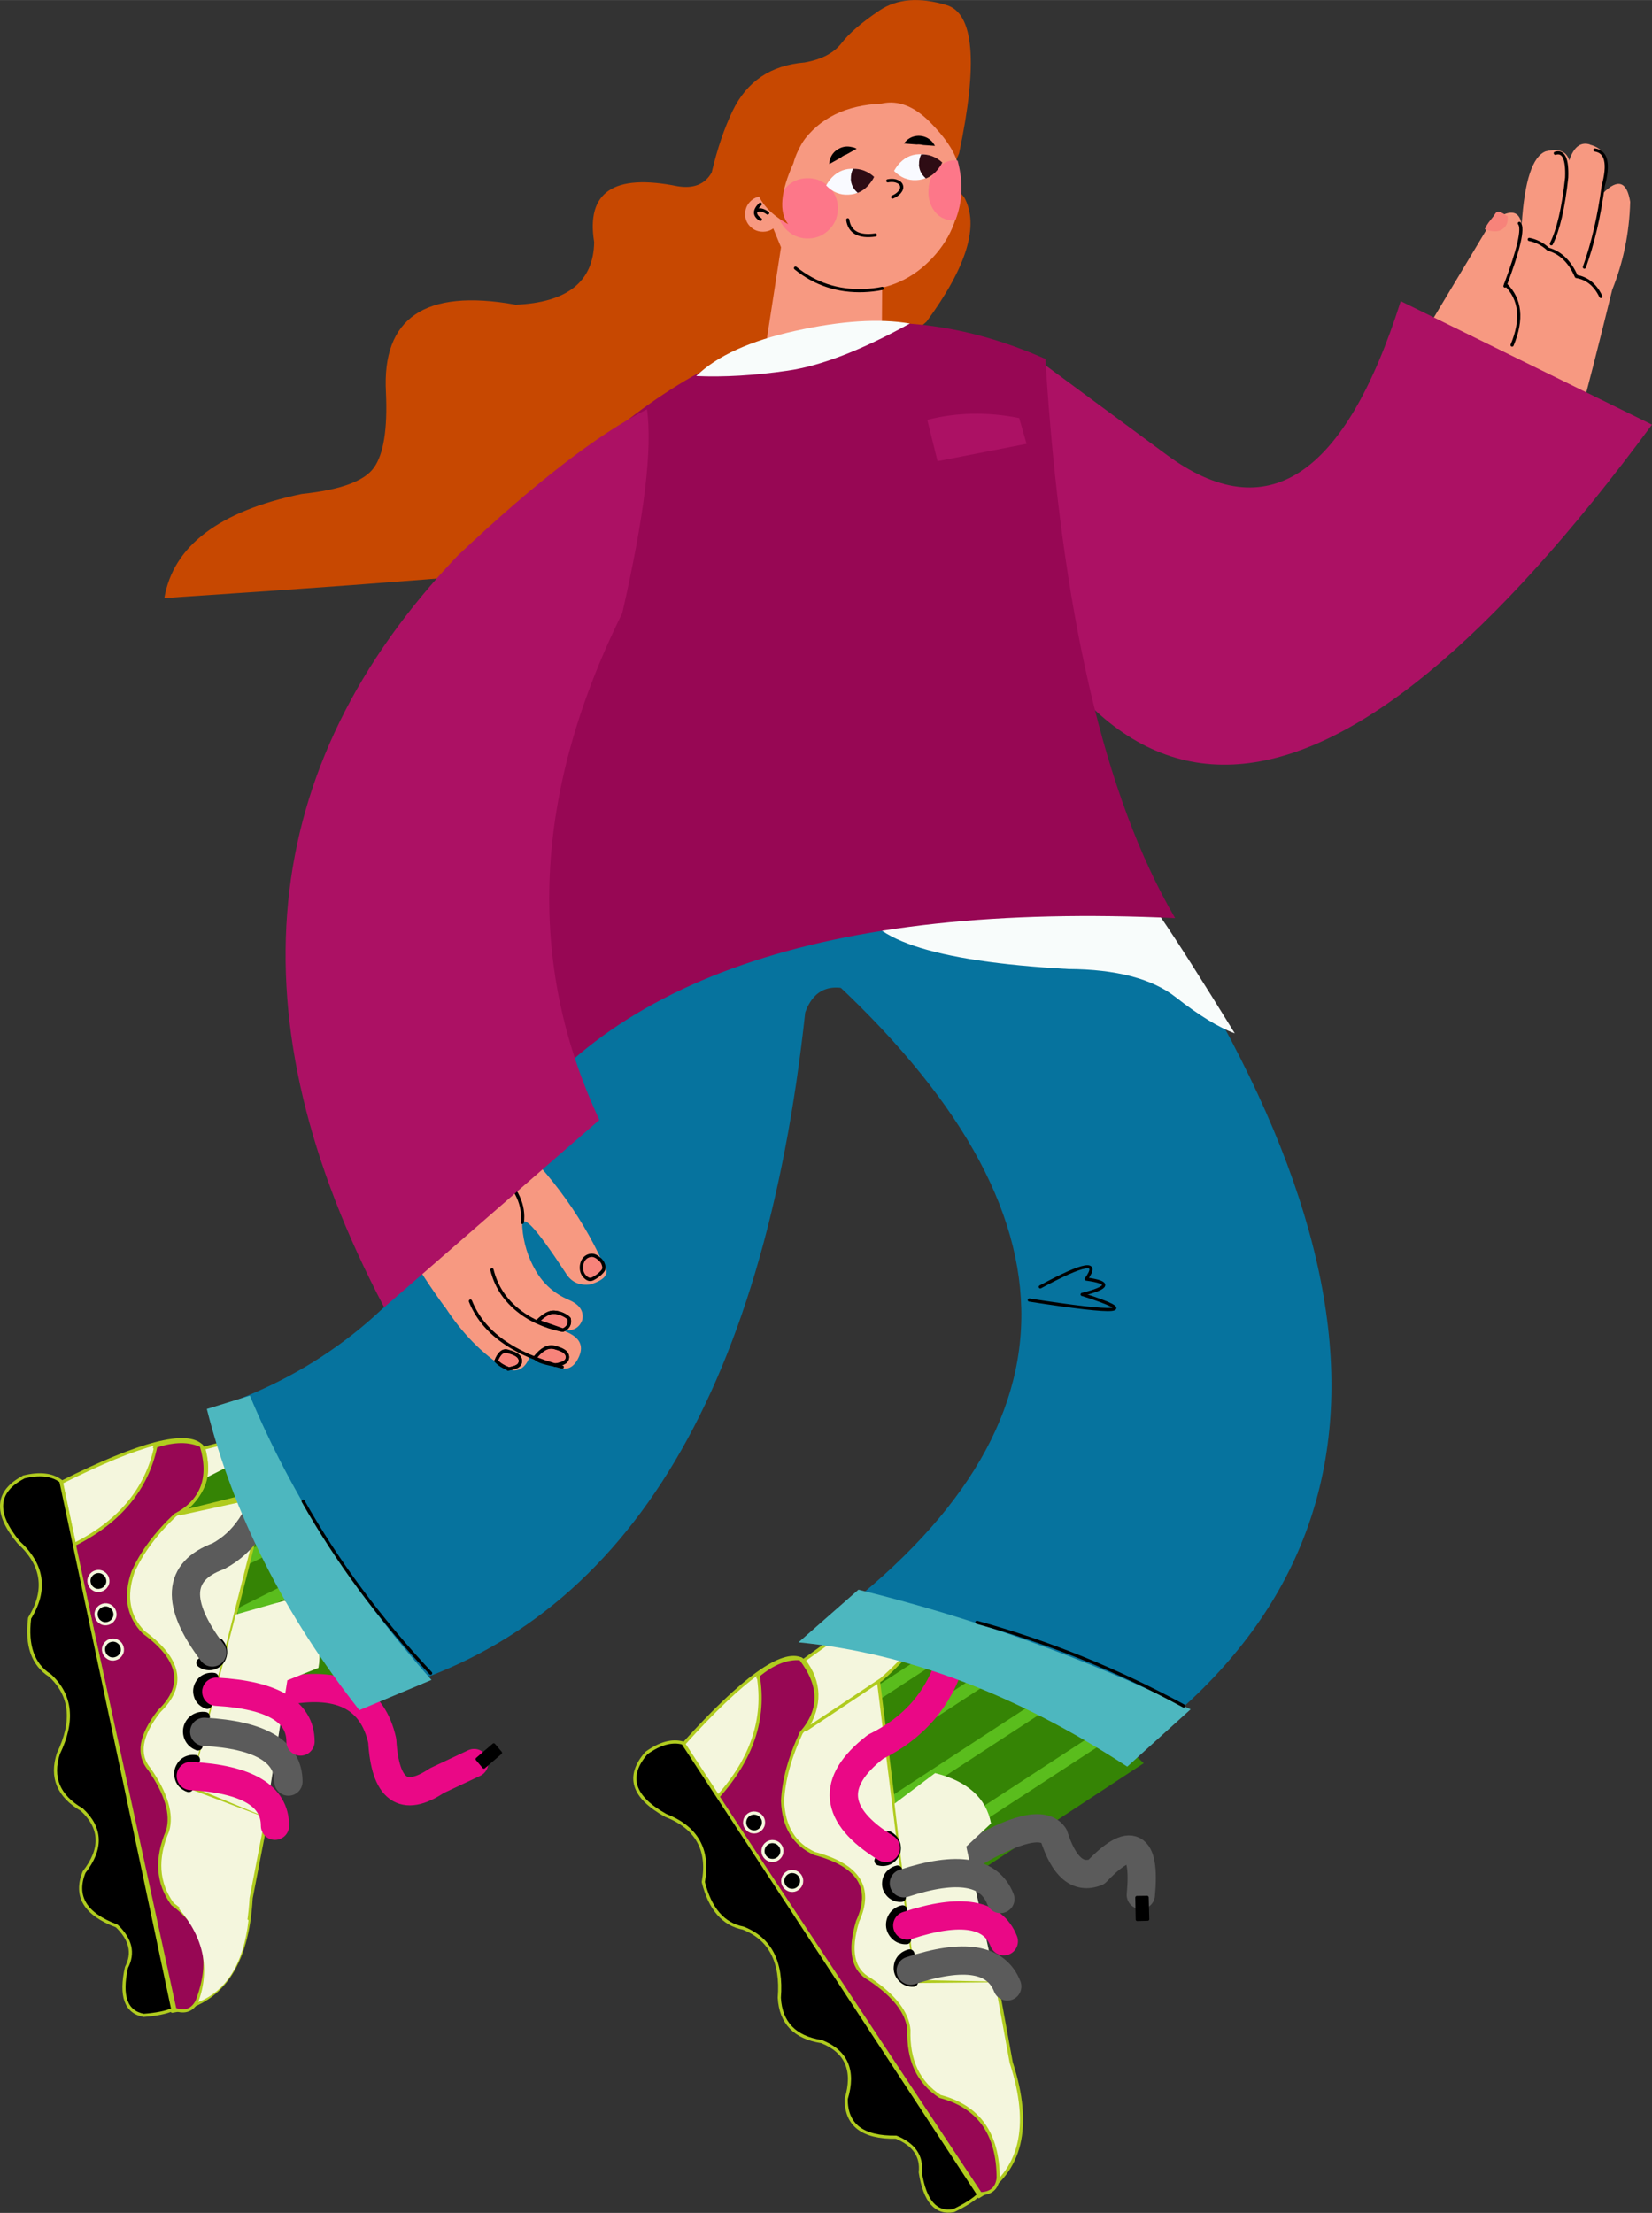 <?xml version="1.0" encoding="UTF-8"?> <svg xmlns="http://www.w3.org/2000/svg" xmlns:xlink="http://www.w3.org/1999/xlink" xml:space="preserve" width="25.226mm" height="33.782mm" version="1.1" style="shape-rendering:geometricPrecision; text-rendering:geometricPrecision; image-rendering:optimizeQuality; fill-rule:evenodd; clip-rule:evenodd" viewBox="0 0 120.45 161.3"><rect x="0" y="0" width="120.45" height="161.3" fill="#333333" stroke="none"/> <defs> <style type="text/css"> .str0 {stroke:#5ABD1D;stroke-width:0.92;stroke-linecap:round;stroke-linejoin:round;stroke-miterlimit:4} .str5 {stroke:black;stroke-width:0.69;stroke-linecap:round;stroke-linejoin:round;stroke-miterlimit:4} .str4 {stroke:black;stroke-width:0.23;stroke-linecap:round;stroke-linejoin:round;stroke-miterlimit:4} .str2 {stroke:#B0CB1F;stroke-width:0.23;stroke-linecap:round;stroke-linejoin:round;stroke-miterlimit:4} .str3 {stroke:#F4F6DD;stroke-width:0.23;stroke-linecap:round;stroke-linejoin:round;stroke-miterlimit:4} .str6 {stroke:#5B5B5B;stroke-width:2.06;stroke-linecap:round;stroke-linejoin:round;stroke-miterlimit:4} .str1 {stroke:#EA0886;stroke-width:2.06;stroke-linecap:round;stroke-linejoin:round;stroke-miterlimit:4} .str7 {stroke:black;stroke-width:0.23;stroke-linecap:round;stroke-linejoin:round;stroke-miterlimit:4} .str8 {stroke:black;stroke-width:0.24;stroke-linecap:round;stroke-linejoin:round;stroke-miterlimit:4} .str9 {stroke:black;stroke-width:0.24;stroke-linecap:round;stroke-linejoin:round;stroke-miterlimit:4} .fil2 {fill:none;fill-rule:nonzero} .fil4 {fill:black;fill-rule:nonzero} .fil9 {fill:#06739E;fill-rule:nonzero} .fil14 {fill:#2E0C14;fill-rule:nonzero} .fil1 {fill:#358405;fill-rule:nonzero} .fil10 {fill:#4DB7BF;fill-rule:nonzero} .fil3 {fill:#970754;fill-rule:nonzero} .fil8 {fill:#AC1164;fill-rule:nonzero} .fil7 {fill:#C74801;fill-rule:nonzero} .fil0 {fill:#F4F6DD;fill-rule:nonzero} .fil6 {fill:#F7837A;fill-rule:nonzero} .fil5 {fill:#F79981;fill-rule:nonzero} .fil11 {fill:#F8FCFB;fill-rule:nonzero} .fil13 {fill:#F9FAFF;fill-rule:nonzero} .fil12 {fill:#FD7789;fill-rule:nonzero} </style> </defs> <g id="Слой_x0020_1">  <g id="_2802724559824"> <path class="fil0" d="M19.61 108.91l-6.48 1.41c1.69,-1.25 2.26,-2.84 1.71,-4.77l8.52 -2.2c2.12,2.01 0.87,3.86 -3.75,5.55z"></path> <g> <polygon class="fil1" points="19.31,125.09 30.74,119.31 22.86,103.75 11.43,109.53 "></polygon> <line class="fil2 str0" x1="16.2" y1="114.47" x2="25.46" y2="109.84"></line> <line class="fil2 str0" x1="17.79" y1="117.51" x2="27.05" y2="112.88"></line> <line class="fil2 str0" x1="14.47" y1="111.03" x2="23.73" y2="106.4"></line> <line class="fil2 str0" x1="19.53" y1="121.09" x2="28.79" y2="116.46"></line> <path class="fil2 str1" d="M21.06 123.21c3.85,-0.65 6.12,0.57 6.81,3.67 0.21,3.58 1.53,4.55 3.98,2.91l2.72 -1.28"></path> <path class="fil0" d="M12.93 110.29l6.5 -1.62 -5.48 21.65 5.5 2.08 -1.15 5.96c-0.27,4.91 -2.19,7.66 -5.75,8.24l-8.08 -38.55c5.77,-2.9 9.18,-3.77 10.26,-2.63 0.77,2.07 0.18,3.7 -1.8,4.87z"></path> <path class="fil2 str2" d="M4.48 108.05l8.08 38.55c3.56,-0.58 5.48,-3.33 5.75,-8.24l1.15 -5.96 -5.5 -2.08 5.48 -21.65 -6.51 1.62c1.98,-1.18 2.58,-2.8 1.8,-4.87 -1.07,-1.14 -4.49,-0.26 -10.25,2.63z"></path> <path class="fil3" d="M14.66 105.36c0.7,2.35 0.07,4.03 -1.9,5.06 -1.43,1.35 -2.46,2.74 -3.08,4.14 -0.61,1.78 -0.35,3.24 0.78,4.41 2.68,1.96 3.06,3.88 1.13,5.74 -1.38,1.77 -1.62,3.19 -0.7,4.26 1.23,1.78 1.67,3.27 1.32,4.48 -0.87,2.04 -0.75,3.82 0.35,5.35 2.36,1.69 2.96,4.05 1.79,7.08 -0.35,0.66 -0.89,0.86 -1.62,0.59l-7.37 -33.89c3.33,-1.66 5.33,-4.06 5.97,-7.19 1.33,-0.44 2.44,-0.45 3.32,-0.03z"></path> <path class="fil2 str2" d="M5.38 112.57l7.37 33.89c0.73,0.26 1.27,0.07 1.62,-0.59 1.16,-3.03 0.56,-5.38 -1.79,-7.08 -1.11,-1.53 -1.23,-3.31 -0.36,-5.34 0.35,-1.21 -0.09,-2.71 -1.32,-4.48 -0.91,-1.07 -0.68,-2.48 0.71,-4.25 1.93,-1.86 1.55,-3.78 -1.13,-5.74 -1.14,-1.16 -1.4,-2.63 -0.78,-4.41 0.63,-1.41 1.65,-2.79 3.08,-4.14 1.96,-1.02 2.6,-2.71 1.9,-5.05 -0.88,-0.42 -1.99,-0.41 -3.32,0.03 -0.65,3.12 -2.64,5.52 -5.97,7.18zm5.89 -7.06l0.08 -0.13"></path> <path class="fil4" d="M6.83 115.83c-0.16,-0.1 -0.27,-0.24 -0.32,-0.42 -0.05,-0.18 -0.02,-0.36 0.07,-0.52 0.1,-0.16 0.24,-0.27 0.42,-0.32 0.18,-0.05 0.36,-0.02 0.52,0.07 0.16,0.1 0.27,0.24 0.32,0.42 0.05,0.18 0.02,0.36 -0.07,0.52 -0.1,0.16 -0.24,0.27 -0.42,0.32 -0.18,0.05 -0.36,0.02 -0.52,-0.07z"></path> <path class="fil2 str3" d="M7.77 115.58c0.1,-0.16 0.12,-0.34 0.07,-0.52 -0.05,-0.18 -0.15,-0.32 -0.32,-0.42 -0.16,-0.1 -0.34,-0.12 -0.52,-0.07 -0.18,0.05 -0.32,0.15 -0.42,0.32 -0.1,0.16 -0.12,0.34 -0.07,0.52 0.05,0.18 0.15,0.32 0.32,0.42 0.16,0.1 0.34,0.12 0.52,0.07 0.18,-0.05 0.32,-0.15 0.42,-0.32z"></path> <path class="fil4" d="M7.35 118.25c-0.16,-0.1 -0.27,-0.24 -0.32,-0.42 -0.05,-0.18 -0.02,-0.36 0.07,-0.52 0.1,-0.16 0.24,-0.27 0.42,-0.32 0.18,-0.05 0.36,-0.02 0.52,0.07 0.16,0.1 0.27,0.24 0.32,0.42 0.05,0.18 0.02,0.36 -0.07,0.52 -0.1,0.16 -0.24,0.27 -0.42,0.32 -0.18,0.05 -0.36,0.02 -0.52,-0.07z"></path> <path class="fil2 str3" d="M8.29 118.01c0.1,-0.16 0.12,-0.34 0.07,-0.52 -0.05,-0.18 -0.15,-0.32 -0.32,-0.42 -0.16,-0.1 -0.34,-0.12 -0.52,-0.07 -0.18,0.05 -0.32,0.15 -0.42,0.32 -0.1,0.16 -0.12,0.34 -0.07,0.52 0.05,0.18 0.15,0.32 0.32,0.42 0.16,0.1 0.34,0.12 0.52,0.07 0.18,-0.05 0.32,-0.15 0.42,-0.32z"></path> <path class="fil4" d="M7.89 120.82c-0.16,-0.1 -0.27,-0.24 -0.32,-0.42 -0.05,-0.18 -0.02,-0.36 0.07,-0.52 0.1,-0.16 0.24,-0.27 0.42,-0.32 0.18,-0.05 0.36,-0.02 0.52,0.07 0.16,0.1 0.27,0.24 0.32,0.42 0.05,0.18 0.02,0.36 -0.07,0.52 -0.1,0.16 -0.24,0.27 -0.42,0.32 -0.18,0.05 -0.36,0.02 -0.52,-0.07z"></path> <path class="fil2 str3" d="M8.83 120.58c0.1,-0.16 0.12,-0.34 0.07,-0.52 -0.05,-0.18 -0.15,-0.32 -0.32,-0.42 -0.16,-0.1 -0.34,-0.12 -0.52,-0.07 -0.18,0.05 -0.32,0.15 -0.42,0.32 -0.1,0.16 -0.12,0.34 -0.07,0.52 0.05,0.18 0.15,0.32 0.32,0.42 0.16,0.1 0.34,0.12 0.52,0.07 0.18,-0.05 0.32,-0.15 0.42,-0.32z"></path> <path class="fil0" d="M20.95 122.49l-1.59 9.96 -5.42 -2.24 3.25 -12.53 3.56 -1.01c1.99,1.4 2.81,3.04 2.47,4.9l-2.28 0.91z"></path> <path class="fil2 str2" d="M14.85 105.56c0.55,1.93 -0.02,3.51 -1.71,4.77l6.48 -1.42c4.63,-1.69 5.88,-3.54 3.75,-5.55l-8.52 2.2z"></path> <path class="fil0" d="M18.12 139.96c-0.36,3.14 -1.58,5.13 -3.66,5.97 0.87,-2.41 0.4,-4.68 -1.42,-6.82 1.82,-0.43 3.41,-0.21 4.77,0.67l0.31 0.18z"></path> <polygon class="fil4" points="19.91,105.76 20.64,105.96 20.22,107.5 19.49,107.3 "></polygon> <polygon class="fil2 str4" points="19.91,105.76 19.48,107.29 20.21,107.49 20.64,105.96 "></polygon> <path class="fil2 str5" d="M14.24 128.27c-0.14,-0.02 -0.28,-0.02 -0.42,0.02 -0.28,0.07 -0.49,0.23 -0.63,0.48 -0.15,0.25 -0.18,0.51 -0.11,0.79 0.07,0.28 0.23,0.49 0.48,0.63 0.06,0.04 0.13,0.07 0.2,0.09"></path> <path class="fil2 str5" d="M14.96 125.13c-0.14,-0.02 -0.29,-0.02 -0.45,0.02 -0.29,0.08 -0.51,0.24 -0.67,0.5 -0.15,0.26 -0.19,0.53 -0.12,0.83 0.08,0.29 0.24,0.51 0.5,0.67 0.07,0.04 0.14,0.07 0.21,0.1"></path> <path class="fil2 str5" d="M15.59 122.28c-0.13,-0.02 -0.27,-0.01 -0.41,0.02 -0.27,0.07 -0.47,0.22 -0.61,0.46 -0.14,0.24 -0.18,0.49 -0.11,0.76 0.07,0.27 0.22,0.47 0.46,0.61 0.06,0.04 0.13,0.07 0.19,0.09"></path> <path class="fil2 str5" d="M14.66 121.2c0.1,0.08 0.22,0.14 0.36,0.17 0.26,0.06 0.51,0.03 0.73,-0.11 0.23,-0.14 0.37,-0.34 0.44,-0.6 0.06,-0.26 0.03,-0.51 -0.11,-0.74 -0.04,-0.06 -0.08,-0.11 -0.12,-0.16"></path> <path class="fil2 str1" d="M20.05 133.08c-0,-2.19 -2.05,-3.4 -6.14,-3.63"></path> <path class="fil2 str6" d="M21.03 129.86c-0,-2.19 -2.05,-3.4 -6.14,-3.63"></path> <path class="fil2 str1" d="M21.91 126.94c-0,-2.19 -2.05,-3.4 -6.14,-3.63"></path> <path class="fil2 str6" d="M15.48 120.45c-2.7,-3.58 -2.56,-5.92 0.44,-7.02 1.88,-1 3.15,-2.88 3.79,-5.63"></path> <g> <polygon class="fil4" points="36,127.19 36.49,127.76 35.28,128.8 34.79,128.23 "></polygon> <polygon class="fil2 str4" points="36,127.18 34.79,128.22 35.28,128.8 36.49,127.76 "></polygon> </g> <path class="fil4" d="M4.43 107.99l8.16 38.51c-0.5,0.22 -1.21,0.36 -2.12,0.43 -1.3,-0.24 -1.72,-1.4 -1.26,-3.49 0.55,-1.05 0.31,-2.06 -0.71,-3.03 -2.29,-0.85 -3.08,-2.16 -2.38,-3.92 1.32,-1.71 1.26,-3.23 -0.17,-4.56 -1.71,-0.99 -2.28,-2.35 -1.71,-4.1 1.14,-2.36 0.93,-4.25 -0.61,-5.68 -1.25,-0.79 -1.74,-2.18 -1.49,-4.19 1.26,-2.04 0.99,-3.88 -0.8,-5.52 -1.77,-2.12 -1.65,-3.7 0.34,-4.74 1.17,-0.29 2.09,-0.19 2.73,0.3z"></path> <path class="fil2 str2" d="M1.7 107.68c-1.99,1.04 -2.11,2.62 -0.34,4.74 1.79,1.64 2.06,3.48 0.8,5.52 -0.25,2 0.24,3.4 1.49,4.19 1.55,1.43 1.75,3.32 0.61,5.68 -0.57,1.74 -0,3.11 1.71,4.1 1.43,1.33 1.49,2.85 0.16,4.55 -0.71,1.76 0.09,3.07 2.38,3.92 1.02,0.97 1.26,1.98 0.71,3.03 -0.46,2.08 -0.04,3.25 1.26,3.49 0.91,-0.07 1.62,-0.21 2.12,-0.43l-8.16 -38.51c-0.65,-0.49 -1.56,-0.59 -2.73,-0.3z"></path> </g> <path class="fil0" d="M74.14 151.9c0.8,3.05 0.39,5.35 -1.25,6.89 -0.06,-2.56 -1.33,-4.51 -3.79,-5.84 1.54,-1.07 3.1,-1.43 4.69,-1.1l0.35 0.06z"></path> <polygon class="fil1" points="68.46,138.33 83.39,128.52 70.23,116.25 55.3,126.06 "></polygon> <line class="fil2 str0" x1="62.2" y1="128.58" x2="74.3" y2="120.68"></line> <line class="fil2 str0" x1="65.12" y1="131.38" x2="77.22" y2="123.48"></line> <line class="fil2 str0" x1="59.57" y1="126.3" x2="71.67" y2="118.41"></line> <line class="fil2 str0" x1="68.71" y1="134.16" x2="80.81" y2="126.27"></line> <path class="fil2 str6" d="M70.72 135.23c3.35,-2 5.39,-2.48 6.12,-1.42 0.73,2.29 1.76,3.17 3.1,2.64 2.51,-2.64 3.59,-2.09 3.24,1.67"></path> <path class="fil0" d="M58.55 126.13l5.47 -3.87 2.74 22.16 5.88 -0.05 1.09 5.97c1.52,4.67 0.74,7.93 -2.37,9.77l-21.51 -33c4.32,-4.79 7.19,-6.85 8.6,-6.17 1.47,1.65 1.51,3.38 0.09,5.19z"></path> <path class="fil2 str2" d="M49.85 127.11l21.51 33c3.1,-1.84 3.89,-5.09 2.37,-9.77l-1.09 -5.97 -5.88 0.06 -2.74 -22.16 -5.48 3.87c1.41,-1.81 1.38,-3.55 -0.09,-5.2 -1.41,-0.68 -4.28,1.38 -8.6,6.17z"></path> <path class="fil3" d="M58.37 120.91c1.5,1.94 1.52,3.74 0.07,5.4 -0.84,1.78 -1.3,3.44 -1.37,4.98 0.07,1.88 0.85,3.15 2.33,3.82 3.21,0.86 4.26,2.51 3.13,4.94 -0.65,2.15 -0.35,3.56 0.89,4.22 1.79,1.21 2.75,2.44 2.86,3.7 -0.07,2.21 0.68,3.83 2.27,4.85 2.81,0.72 4.23,2.71 4.24,5.95 -0.09,0.74 -0.52,1.12 -1.3,1.14l-19.15 -28.91c2.5,-2.76 3.49,-5.71 2.96,-8.86 1.08,-0.89 2.11,-1.3 3.08,-1.23z"></path> <path class="fil2 str2" d="M52.33 130.99l19.15 28.91c0.78,-0.02 1.21,-0.4 1.3,-1.14 -0.01,-3.24 -1.43,-5.22 -4.24,-5.95 -1.58,-1.02 -2.34,-2.64 -2.27,-4.85 -0.11,-1.26 -1.06,-2.49 -2.86,-3.7 -1.24,-0.66 -1.53,-2.07 -0.88,-4.22 1.12,-2.44 0.08,-4.08 -3.14,-4.94 -1.48,-0.67 -2.26,-1.94 -2.33,-3.82 0.07,-1.54 0.53,-3.2 1.36,-4.98 1.46,-1.66 1.44,-3.46 -0.06,-5.4 -0.97,-0.08 -2,0.33 -3.08,1.23 0.53,3.15 -0.46,6.1 -2.96,8.86zm2.93 -8.71l0.03 -0.15"></path> <path class="fil4" d="M54.88 133.51c-0.19,-0.03 -0.34,-0.12 -0.45,-0.28 -0.11,-0.15 -0.15,-0.32 -0.12,-0.51 0.03,-0.19 0.12,-0.34 0.28,-0.45 0.15,-0.11 0.32,-0.15 0.51,-0.12 0.19,0.03 0.34,0.12 0.45,0.28 0.11,0.15 0.15,0.32 0.12,0.51 -0.03,0.19 -0.12,0.34 -0.28,0.45 -0.15,0.11 -0.32,0.15 -0.51,0.12z"></path> <path class="fil2 str3" d="M55.66 132.95c0.03,-0.19 -0.01,-0.36 -0.12,-0.51 -0.11,-0.15 -0.26,-0.25 -0.45,-0.28 -0.19,-0.03 -0.36,0.01 -0.51,0.12 -0.15,0.11 -0.25,0.26 -0.28,0.45 -0.03,0.19 0.01,0.36 0.12,0.51 0.11,0.15 0.26,0.25 0.45,0.28 0.19,0.03 0.36,-0.01 0.51,-0.12 0.15,-0.11 0.25,-0.26 0.28,-0.45z"></path> <path class="fil4" d="M56.22 135.59c-0.19,-0.03 -0.34,-0.12 -0.45,-0.28 -0.11,-0.15 -0.15,-0.32 -0.12,-0.51 0.03,-0.19 0.12,-0.34 0.28,-0.45 0.15,-0.11 0.32,-0.15 0.51,-0.12 0.19,0.03 0.34,0.12 0.45,0.28 0.11,0.15 0.15,0.32 0.12,0.51 -0.03,0.19 -0.12,0.34 -0.28,0.45 -0.15,0.11 -0.32,0.15 -0.51,0.12z"></path> <path class="fil2 str3" d="M57 135.03c0.03,-0.19 -0.01,-0.36 -0.12,-0.51 -0.11,-0.15 -0.26,-0.25 -0.45,-0.28 -0.19,-0.03 -0.36,0.01 -0.51,0.12 -0.15,0.11 -0.25,0.26 -0.28,0.45 -0.03,0.19 0.01,0.36 0.12,0.51 0.11,0.15 0.26,0.25 0.45,0.28 0.19,0.03 0.36,-0.01 0.51,-0.12 0.15,-0.11 0.25,-0.26 0.28,-0.45z"></path> <path class="fil4" d="M57.66 137.78c-0.19,-0.03 -0.34,-0.12 -0.45,-0.28 -0.11,-0.15 -0.15,-0.32 -0.12,-0.51 0.03,-0.19 0.12,-0.34 0.28,-0.45 0.15,-0.11 0.32,-0.15 0.51,-0.12 0.19,0.03 0.33,0.12 0.45,0.28 0.11,0.15 0.15,0.32 0.12,0.51 -0.03,0.19 -0.12,0.34 -0.28,0.45 -0.15,0.11 -0.32,0.15 -0.51,0.12z"></path> <path class="fil2 str3" d="M58.44 137.21c0.03,-0.19 -0.01,-0.36 -0.12,-0.51 -0.11,-0.15 -0.26,-0.25 -0.45,-0.28 -0.19,-0.03 -0.36,0.01 -0.51,0.12 -0.15,0.11 -0.25,0.26 -0.28,0.45 -0.03,0.19 0.01,0.36 0.12,0.51 0.11,0.15 0.26,0.25 0.45,0.28 0.19,0.03 0.36,-0.01 0.51,-0.12 0.15,-0.11 0.25,-0.26 0.28,-0.45z"></path> <path class="fil0" d="M70.45 134.58l2.14 9.86 -5.86 -0.12 -1.51 -12.85 2.96 -2.23c2.36,0.59 3.72,1.81 4.08,3.67l-1.79 1.67z"></path> <path class="fil0" d="M64.28 122.42l-5.52 3.67c1.12,-1.78 1.08,-3.47 -0.13,-5.06l7.14 -5.14c2.71,1.1 2.21,3.28 -1.48,6.53z"></path> <path class="fil2 str2" d="M58.62 121.02c1.21,1.6 1.25,3.28 0.13,5.06l5.52 -3.67c3.7,-3.25 4.19,-5.43 1.48,-6.53l-7.14 5.14z"></path> <polygon class="fil4" points="69.04,119.07 69.79,118.99 69.95,120.58 69.2,120.65 "></polygon> <polygon class="fil2 str4" points="69.05,119.06 69.21,120.65 69.96,120.57 69.8,118.98 "></polygon> <path class="fil2 str5" d="M66.33 142.43c-0.14,0.03 -0.26,0.09 -0.39,0.17 -0.23,0.17 -0.37,0.39 -0.42,0.67 -0.05,0.28 0.01,0.54 0.18,0.77 0.17,0.23 0.39,0.37 0.67,0.42 0.07,0.01 0.15,0.02 0.22,0.01"></path> <path class="fil2 str5" d="M65.81 139.22c-0.14,0.03 -0.28,0.09 -0.41,0.18 -0.24,0.18 -0.39,0.41 -0.44,0.71 -0.05,0.3 0.02,0.57 0.19,0.81 0.18,0.24 0.41,0.39 0.71,0.44 0.08,0.01 0.16,0.02 0.23,0.01"></path> <path class="fil2 str5" d="M65.44 136.32c-0.13,0.03 -0.25,0.08 -0.37,0.17 -0.22,0.16 -0.36,0.38 -0.4,0.65 -0.04,0.27 0.01,0.52 0.18,0.74 0.16,0.22 0.38,0.36 0.65,0.4 0.07,0.01 0.14,0.02 0.21,0.01"></path> <path class="fil2 str5" d="M64.1 135.63c0.13,0.04 0.26,0.05 0.4,0.03 0.27,-0.04 0.48,-0.16 0.64,-0.37 0.16,-0.21 0.23,-0.45 0.19,-0.72 -0.04,-0.27 -0.16,-0.48 -0.37,-0.64 -0.06,-0.04 -0.11,-0.08 -0.17,-0.11"></path> <path class="fil2 str6" d="M73.44 144.79c-0.8,-2.04 -3.14,-2.43 -7.04,-1.15"></path> <path class="fil2 str1" d="M73.19 141.5c-0.8,-2.04 -3.14,-2.43 -7.04,-1.15"></path> <path class="fil2 str6" d="M72.94 138.42c-0.8,-2.04 -3.14,-2.43 -7.04,-1.15"></path> <path class="fil2 str1" d="M64.59 134.7c-3.82,-2.35 -4.07,-4.81 -0.75,-7.38 2.82,-1.38 4.66,-3.53 5.52,-6.45"></path> <polygon class="fil4" points="82.89,138.31 83.65,138.3 83.68,139.89 82.93,139.91 "></polygon> <polygon class="fil2 str4" points="82.89,138.31 82.92,139.91 83.68,139.89 83.64,138.3 "></polygon> <path class="fil4" d="M49.79 127.06l21.57 32.92c-0.39,0.38 -0.99,0.77 -1.82,1.16 -1.3,0.25 -2.11,-0.68 -2.44,-2.8 0.13,-1.17 -0.46,-2.03 -1.76,-2.56 -2.44,0.04 -3.66,-0.89 -3.63,-2.79 0.61,-2.07 0.01,-3.46 -1.81,-4.19 -1.95,-0.3 -2.98,-1.37 -3.08,-3.2 0.2,-2.61 -0.67,-4.3 -2.63,-5.07 -1.45,-0.28 -2.41,-1.4 -2.91,-3.36 0.43,-2.36 -0.48,-3.98 -2.75,-4.86 -2.42,-1.34 -2.88,-2.85 -1.4,-4.54 0.99,-0.7 1.87,-0.94 2.65,-0.72z"></path> <path class="fil2 str2" d="M47.13 127.78c-1.48,1.69 -1.01,3.2 1.4,4.54 2.26,0.88 3.18,2.5 2.75,4.86 0.49,1.96 1.46,3.08 2.91,3.36 1.96,0.77 2.84,2.46 2.63,5.07 0.1,1.83 1.13,2.9 3.08,3.2 1.82,0.72 2.42,2.11 1.8,4.18 -0.02,1.9 1.19,2.83 3.64,2.79 1.3,0.53 1.89,1.39 1.76,2.56 0.33,2.11 1.14,3.04 2.44,2.79 0.82,-0.39 1.43,-0.78 1.82,-1.16l-21.57 -32.92c-0.78,-0.22 -1.67,0.02 -2.65,0.72z"></path> <path class="fil5" d="M115.92 10.54c0.95,0.25 1.36,0.89 1.22,1.9l-0.25 1.63c1.07,-1.07 1.73,-0.85 1.97,0.64 -0.06,2.26 -0.5,4.4 -1.31,6.41 -1.03,4.19 -1.87,7.48 -2.53,9.88l-11.64 -5.92 5.32 -8.87c1.32,-1 2.07,-0.94 2.25,0.16 0.2,-3.19 0.79,-4.97 1.75,-5.34 0.96,-0.23 1.53,-0 1.72,0.68l-0 -0.03c0.33,-0.98 0.83,-1.36 1.51,-1.15z"></path> <path class="fil2 str7" d="M110.78 16.28c0.31,0.36 -0.04,1.88 -1.05,4.57"></path> <path class="fil2 str7" d="M111.5 17.45c0.51,0.1 0.97,0.33 1.38,0.71 0.9,0.25 1.59,0.92 2.05,1.99 0.79,0.13 1.39,0.62 1.79,1.46"></path> <path class="fil2 str7" d="M113.4 11.17c0.61,-0.18 0.88,0.41 0.83,1.77 -0.24,2.23 -0.62,3.84 -1.12,4.83"></path> <path class="fil2 str7" d="M116.29 10.93c0.84,0.13 1.04,1.01 0.6,2.64 -0.29,2.18 -0.74,4.14 -1.37,5.9"></path> <path class="fil2 str7" d="M109.77 20.73c1.1,1.07 1.26,2.55 0.48,4.42"></path> <path class="fil6" d="M109.93 16c-0.01,0.24 -0.1,0.44 -0.27,0.61 -0.17,0.17 -0.39,0.25 -0.65,0.25 -0.26,0 -0.5,-0.05 -0.75,-0.15 0.04,-0.1 0.09,-0.2 0.15,-0.3 0.06,-0.1 0.15,-0.23 0.28,-0.39 0.13,-0.15 0.25,-0.32 0.36,-0.49 0.12,-0.17 0.39,-0.11 0.8,0.2 0.07,-0.05 0.09,0.05 0.08,0.29z"></path> <path class="fil2" d="M109.93 16.15c0.01,-0.24 -0.01,-0.34 -0.07,-0.29 -0.42,-0.3 -0.69,-0.37 -0.8,-0.2 -0.11,0.17 -0.23,0.34 -0.36,0.49 -0.13,0.15 -0.22,0.28 -0.28,0.38 -0.06,0.1 -0.11,0.2 -0.15,0.3 0.24,0.1 0.49,0.16 0.75,0.16 0.26,0 0.47,-0.08 0.64,-0.25 0.17,-0.16 0.26,-0.37 0.27,-0.61z"></path> <path class="fil7" d="M37.56 22.21c3.8,-0.15 5.72,-1.68 5.76,-4.57 -0.59,-3.64 1.42,-5 6.06,-4.07 1.18,0.2 2.02,-0.13 2.51,-1 0.41,-1.73 0.92,-3.23 1.52,-4.48 1.04,-2.16 2.79,-3.34 5.26,-3.54 1.24,-0.22 2.13,-0.69 2.68,-1.4 0.55,-0.72 1.47,-1.51 2.76,-2.38 1.29,-0.87 2.92,-1 4.91,-0.4 1.99,0.6 2.3,4.2 0.91,10.8l-9.43 22.12c11.69,2.09 10.81,4.14 -2.63,6.16l-1.02 2.38 -1.81 -1.98c-8.06,1.07 -19.7,2.14 -34.91,3.19l-8.15 0.55c0.66,-3.81 4,-6.34 10.03,-7.59 2.79,-0.29 4.54,-0.92 5.25,-1.91 0.71,-0.99 1,-2.81 0.88,-5.48 -0.3,-5.45 2.84,-7.58 9.42,-6.41z"></path> <path class="fil7" d="M68.84 17.7c0.16,-0.34 0.35,-0.77 0.57,-1.29 0.52,-1.24 0.72,-2.03 0.61,-2.37l0.28 0.34c1.12,2.03 0.2,5.06 -2.75,9.07 -3.22,2.83 -4.34,1.92 -3.35,-2.72 0.94,0.07 2.49,-0.94 4.64,-3.03z"></path> <path class="fil8" d="M75.53 26.11l9.55 7.05c7.29,5.36 12.97,1.63 17.05,-11.21l18.32 9c-23.48,31.79 -40.25,33 -50.33,3.63 -0.29,-5.03 1.52,-7.86 5.41,-8.47z"></path> <path class="fil9" d="M28 123.28l-12.31 -20.67c14.99,-5.01 23.66,-18.64 25.99,-40.87l21.61 -6.18 -0.56 16.85c-2.02,-0.87 -3.36,-0.42 -4.02,1.38 -3.05,28.14 -13.29,44.64 -30.72,49.49z"></path> <path class="fil9" d="M60.98 71.69c1.39,-1.92 1.49,-5.04 0.3,-9.37 -0.23,-6.91 5.28,-8.53 16.54,-4.85 24.25,31.8 25.6,55.29 4.04,70.47 -6.67,-5.24 -14.5,-8.03 -23.49,-8.35 20.55,-14.3 21.43,-30.26 2.62,-47.89z"></path> <path class="fil10" d="M58.23 119.7l4.36 -3.83c8.38,2.05 16.45,4.96 24.22,8.72l-4.62 4.18c-8.07,-5.27 -16.06,-8.29 -23.96,-9.06z"></path> <path class="fil10" d="M31.46 122.45l-5.26 2.2c-5.49,-6.99 -9.19,-14.3 -11.12,-21.95l3.14 -0.97c3.05,7.3 7.46,14.21 13.24,20.72z"></path> <path class="fil11" d="M80.91 65.15c-0.1,0.04 -0.21,0.07 -0.31,0.11 0.18,0.03 0.28,-0.01 0.31,-0.11zm1.41 -0.54l0.13 -0c-0.03,0.01 -0.06,0.02 -0.09,0.04l0.72 0.57c-0.25,-1.2 2.06,2.17 6.95,10.1 -1.16,-0.42 -2.6,-1.3 -4.31,-2.64 -1.71,-1.34 -4.32,-2.03 -7.83,-2.05 -9.96,-0.55 -14.99,-2.25 -15.09,-5.11l18.03 -0.82c-0.24,-0.56 -0.91,-1.51 -1.98,-2.85l3.48 2.78z"></path> <path class="fil5" d="M64.32 7.54c1.17,-0.25 2.32,0.2 3.46,1.33 1.1,1.11 1.77,2.09 2.02,2.96 0.11,0.49 0.18,1.01 0.2,1.55 0.08,2.07 -0.58,3.87 -1.99,5.39 -1.41,1.52 -3.14,2.32 -5.22,2.4 -2.06,0.08 -3.85,-0.57 -5.36,-1.97l-2.01 -4.88 3.04 -3.89c1.27,-1.82 3.22,-2.78 5.86,-2.88z"></path> <polygon class="fil5" points="55.81,25.35 57.05,17.34 64.33,19.28 64.3,23.79 "></polygon> <path class="fil5" d="M54.33 15.65c-0.01,-0.36 0.1,-0.67 0.34,-0.93 0.24,-0.26 0.54,-0.4 0.9,-0.41 0.36,-0.01 0.67,0.1 0.93,0.34 0.26,0.24 0.4,0.54 0.41,0.9 0.01,0.36 -0.1,0.67 -0.34,0.93 -0.24,0.26 -0.54,0.4 -0.9,0.41 -0.36,0.01 -0.67,-0.1 -0.93,-0.34 -0.26,-0.24 -0.4,-0.54 -0.41,-0.9z"></path> <path class="fil12" d="M56.7 15.27c-0.02,-0.61 0.17,-1.14 0.58,-1.58 0.41,-0.44 0.92,-0.68 1.53,-0.7 0.61,-0.02 1.14,0.17 1.58,0.58 0.44,0.41 0.68,0.92 0.7,1.53 0.02,0.61 -0.17,1.14 -0.58,1.58 -0.41,0.44 -0.92,0.68 -1.53,0.7 -0.61,0.02 -1.14,-0.17 -1.58,-0.58 -0.44,-0.41 -0.68,-0.92 -0.7,-1.53z"></path> <path class="fil12" d="M67.71 13.64c0.08,-0.6 0.32,-1.1 0.73,-1.47 0.41,-0.38 0.86,-0.53 1.36,-0.47 0.01,0 0.02,0.02 0.03,0.04 0.41,1.55 0.35,2.98 -0.16,4.28 -0.14,0.04 -0.25,0.06 -0.31,0.04 -0.07,-0.01 -0.11,-0.01 -0.13,-0.02 -0.5,-0.07 -0.9,-0.33 -1.19,-0.79 -0.3,-0.47 -0.4,-1.01 -0.32,-1.62z"></path> <path class="fil13" d="M62.05 12.3c0.61,-0.03 1.15,0.19 1.61,0.65 0,0.01 0.01,0.01 0.02,0.01 -0.08,0.15 -0.18,0.3 -0.29,0.43 -0.41,0.51 -0.92,0.78 -1.54,0.8 -0.61,0.03 -1.14,-0.19 -1.6,-0.66 -0,-0 -0.01,-0.01 -0.01,-0.02 0.08,-0.14 0.17,-0.28 0.28,-0.42 0.41,-0.5 0.92,-0.77 1.53,-0.79z"></path> <path class="fil14" d="M62.04 13.04c-0.01,-0.27 0.04,-0.51 0.16,-0.74 0.56,-0.01 1.07,0.18 1.52,0.58 0.01,0.01 0.01,0.01 0.01,0.02 -0.07,0.15 -0.16,0.29 -0.27,0.43 -0.29,0.39 -0.65,0.65 -1.07,0.78 0.05,-0.01 0.1,-0.03 0.15,-0.06 -0.02,-0.01 -0.04,-0.02 -0.05,-0.04 -0.29,-0.26 -0.44,-0.59 -0.46,-0.98z"></path> <path class="fil13" d="M67.01 11.24c0.61,-0.03 1.15,0.19 1.6,0.65 0,0.01 0.01,0.01 0.02,0.01 -0.08,0.15 -0.18,0.3 -0.29,0.43 -0.41,0.51 -0.93,0.78 -1.54,0.8 -0.61,0.03 -1.14,-0.19 -1.6,-0.66 -0,-0 -0.01,-0.01 -0.01,-0.02 0.08,-0.14 0.17,-0.28 0.28,-0.42 0.41,-0.5 0.92,-0.77 1.53,-0.79z"></path> <path class="fil14" d="M67.01 11.99c-0.01,-0.27 0.04,-0.51 0.16,-0.74 0.56,-0.01 1.07,0.18 1.52,0.58 0.01,0.01 0.01,0.01 0.01,0.02 -0.07,0.15 -0.16,0.29 -0.27,0.43 -0.29,0.39 -0.65,0.65 -1.07,0.78 0.05,-0.01 0.1,-0.03 0.15,-0.06 -0.02,-0.01 -0.04,-0.02 -0.05,-0.04 -0.29,-0.26 -0.44,-0.59 -0.46,-0.98z"></path> <path class="fil2 str7" d="M58 19.54c1.43,1.16 3.09,1.71 4.99,1.64 0.46,-0.02 0.91,-0.07 1.34,-0.16"></path> <path class="fil4" d="M62.16 10.72c0.11,0.03 0.21,0.07 0.3,0.12l-0.75 0.42c-0.08,0.03 -0.15,0.06 -0.22,0.1 -0.07,0.04 -0.14,0.09 -0.2,0.14l-0.83 0.46c0,-0.11 0.02,-0.21 0.05,-0.32 0.1,-0.35 0.31,-0.61 0.63,-0.79 0.32,-0.18 0.66,-0.22 1.01,-0.12z"></path> <path class="fil2 str4" d="M65.08 14.36c0.2,-0.08 0.36,-0.19 0.49,-0.33 0.15,-0.17 0.21,-0.34 0.16,-0.5 -0.05,-0.16 -0.18,-0.27 -0.41,-0.34 -0.18,-0.05 -0.38,-0.05 -0.59,-0.01"></path> <path class="fil2 str7" d="M55.97 15.53c-0.34,-0.24 -0.61,-0.3 -0.82,-0.16"></path> <path class="fil2 str7" d="M55.43 14.88c-0.46,0.45 -0.46,0.82 0.01,1.11"></path> <path class="fil7" d="M57.37 11.35c3.09,-3.55 3.55,-4 1.37,-1.35 -0.45,0.71 -0.75,1.34 -0.89,1.89 -0.95,2.1 -1.07,3.58 -0.38,4.45 -1.47,-0.82 -2.27,-1.81 -2.41,-2.98l0.47 -1.94 1.84 -0.07z"></path> <path class="fil2 str7" d="M63.82 17.13c-1.21,0.17 -1.88,-0.21 -2.01,-1.11"></path> <path class="fil3" d="M76.22 26.15c1.14,18.39 4.3,31.97 9.46,40.77 -25.5,-1.19 -42.06,4.54 -49.68,17.19 4.85,-26.54 6.93,-43.37 6.23,-50.48 10.9,-10.18 22.23,-12.67 33.99,-7.47z"></path> <path class="fil11" d="M57.41 27.02c-2.43,0.35 -4.65,0.48 -6.65,0.39 1.51,-1.47 3.93,-2.57 7.25,-3.3 3.32,-0.73 6.1,-0.91 8.33,-0.53 -3.52,1.94 -6.49,3.09 -8.93,3.44z"></path> <path class="fil2 str4" d="M78.9 94.35c1.99,-0.5 2.09,-0.88 0.3,-1.12 0.98,-1.36 -0.13,-1.17 -3.35,0.57"></path> <path class="fil2 str7" d="M78.98 94.37c4.06,1.3 2.75,1.43 -3.93,0.39"></path> <path class="fil2 str7" d="M31.4 121.96c-3.74,-3.99 -6.84,-8.18 -9.3,-12.54"></path> <path class="fil8" d="M68.36 33.62l-0.75 -3.02c2.15,-0.55 4.38,-0.59 6.7,-0.13l0.54 1.88 -6.48 1.26z"></path> <path class="fil5" d="M32.44 95.28c-2.03,-2.79 -3.58,-5.45 -4.66,-7.99l8.61 -5.25c3.35,2.96 5.89,6.32 7.6,10.08 0.51,0.65 0.19,1.15 -0.94,1.5 -0.8,0.11 -1.41,-0.17 -1.81,-0.84 -2.2,-3.36 -3.25,-4.47 -3.16,-3.32 0.09,1.15 0.42,2.21 0.99,3.18 0.57,0.97 1.37,1.67 2.41,2.11 0.77,0.33 1.1,0.81 0.98,1.44 -0.21,0.62 -0.71,0.87 -1.48,0.76l0 0.01c1.23,0.41 1.64,1.06 1.22,1.96 -0.41,0.9 -1.05,1.08 -1.91,0.54 -0.78,-0.42 -1.34,-0.6 -1.68,-0.53 -0.37,0.91 -0.97,1.17 -1.79,0.79 -1.67,-1.05 -3.12,-2.53 -4.37,-4.45z"></path> <path class="fil6" d="M42.64 93.03c-0.19,-0.21 -0.27,-0.48 -0.23,-0.8 0.04,-0.32 0.18,-0.53 0.42,-0.66 0.23,-0.12 0.46,-0.1 0.69,0.04 0.23,0.15 0.38,0.31 0.45,0.49 0.07,0.18 0.09,0.31 0.05,0.4 -0.03,0.09 -0.12,0.2 -0.27,0.33 -0.14,0.13 -0.31,0.25 -0.52,0.36 -0.21,0.11 -0.41,0.06 -0.6,-0.16z"></path> <g> <path class="fil6 str8" d="M39.21 96.29c0.46,-0.45 0.85,-0.66 1.19,-0.64 0.34,0.02 0.66,0.13 0.96,0.34 0.05,0.04 0.1,0.08 0.14,0.13 0.08,0.38 -0.06,0.66 -0.44,0.83l-1.85 -0.65z"></path> <path class="fil2 str9" d="M41.06 96.95c0.37,-0.18 0.51,-0.45 0.43,-0.83 -0.04,-0.05 -0.09,-0.09 -0.14,-0.13 -0.3,-0.21 -0.62,-0.32 -0.96,-0.34 -0.33,-0.02 -0.73,0.2 -1.18,0.65"></path> <path class="fil2 str9" d="M42.64 93.04c0.19,0.22 0.4,0.27 0.6,0.16 0.21,-0.11 0.38,-0.23 0.52,-0.36 0.14,-0.13 0.23,-0.24 0.26,-0.33 0.03,-0.09 0.02,-0.22 -0.05,-0.4 -0.07,-0.18 -0.22,-0.34 -0.45,-0.49 -0.23,-0.15 -0.46,-0.16 -0.7,-0.04 -0.23,0.12 -0.37,0.34 -0.42,0.66 -0.04,0.32 0.04,0.59 0.23,0.8z"></path> <path class="fil2 str8" d="M40.97 96.96c-1.34,-0.29 -2.45,-0.81 -3.34,-1.57 -0.89,-0.76 -1.48,-1.7 -1.76,-2.83"></path> <path class="fil6 str8" d="M40.42 98.2c0.46,0.12 0.74,0.26 0.86,0.43 0.12,0.17 0.13,0.34 0.03,0.51 -0.1,0.17 -0.38,0.29 -0.84,0.36 -0.99,-0.19 -1.46,-0.38 -1.44,-0.58 0.47,-0.59 0.93,-0.83 1.39,-0.72z"></path> <path class="fil2 str9" d="M40.47 99.51c0.46,-0.07 0.74,-0.18 0.84,-0.35 0.1,-0.17 0.09,-0.34 -0.03,-0.51 -0.12,-0.17 -0.41,-0.31 -0.86,-0.43 -0.46,-0.12 -0.92,0.12 -1.38,0.71"></path> <path class="fil2 str8" d="M34.3 94.84c0.91,2.28 3.14,3.88 6.69,4.8"></path> <path class="fil6 str9" d="M37.04 99.78l-0.02 -0.04c-0.32,-0.12 -0.61,-0.3 -0.85,-0.55 0.22,-0.55 0.49,-0.79 0.82,-0.71 0.46,0.12 0.74,0.26 0.86,0.43 0.12,0.17 0.13,0.34 0.03,0.51 -0.1,0.17 -0.38,0.29 -0.84,0.36z"></path> <path class="fil2 str8" d="M37.04 99.79c0.46,-0.07 0.74,-0.18 0.84,-0.35m0 0c0.1,-0.17 0.09,-0.34 -0.03,-0.51m0 0c-0.12,-0.17 -0.41,-0.31 -0.86,-0.43m0 0c-0.33,-0.08 -0.6,0.15 -0.82,0.7m0 0c0.25,0.25 0.53,0.43 0.86,0.55"></path> <path class="fil2 str8" d="M36.44 85.46c1.25,1.19 1.8,2.4 1.64,3.64"></path> </g> <path class="fil8" d="M47.17 29.82c0.41,2.87 -0.19,7.83 -1.8,14.87 -6.49,13.12 -7.05,25.43 -1.67,36.94l-15.69 13.66c-11.12,-21.1 -9.34,-39.36 5.36,-54.79 5.6,-5.29 10.2,-8.84 13.8,-10.67z"></path> <path class="fil4" d="M67.99 10.36c0.07,0.09 0.13,0.18 0.18,0.27l-0.85 -0.06c-0.08,-0.02 -0.16,-0.03 -0.24,-0.04 -0.08,-0.01 -0.17,-0.01 -0.24,0l-0.94 -0.07c0.06,-0.08 0.14,-0.16 0.22,-0.24 0.28,-0.24 0.6,-0.34 0.96,-0.32 0.36,0.03 0.67,0.18 0.91,0.46z"></path> <path class="fil2 str4" d="M86.31 124.35c-4.85,-2.63 -9.88,-4.67 -15.08,-6.1"></path> </g> </g> </svg> 